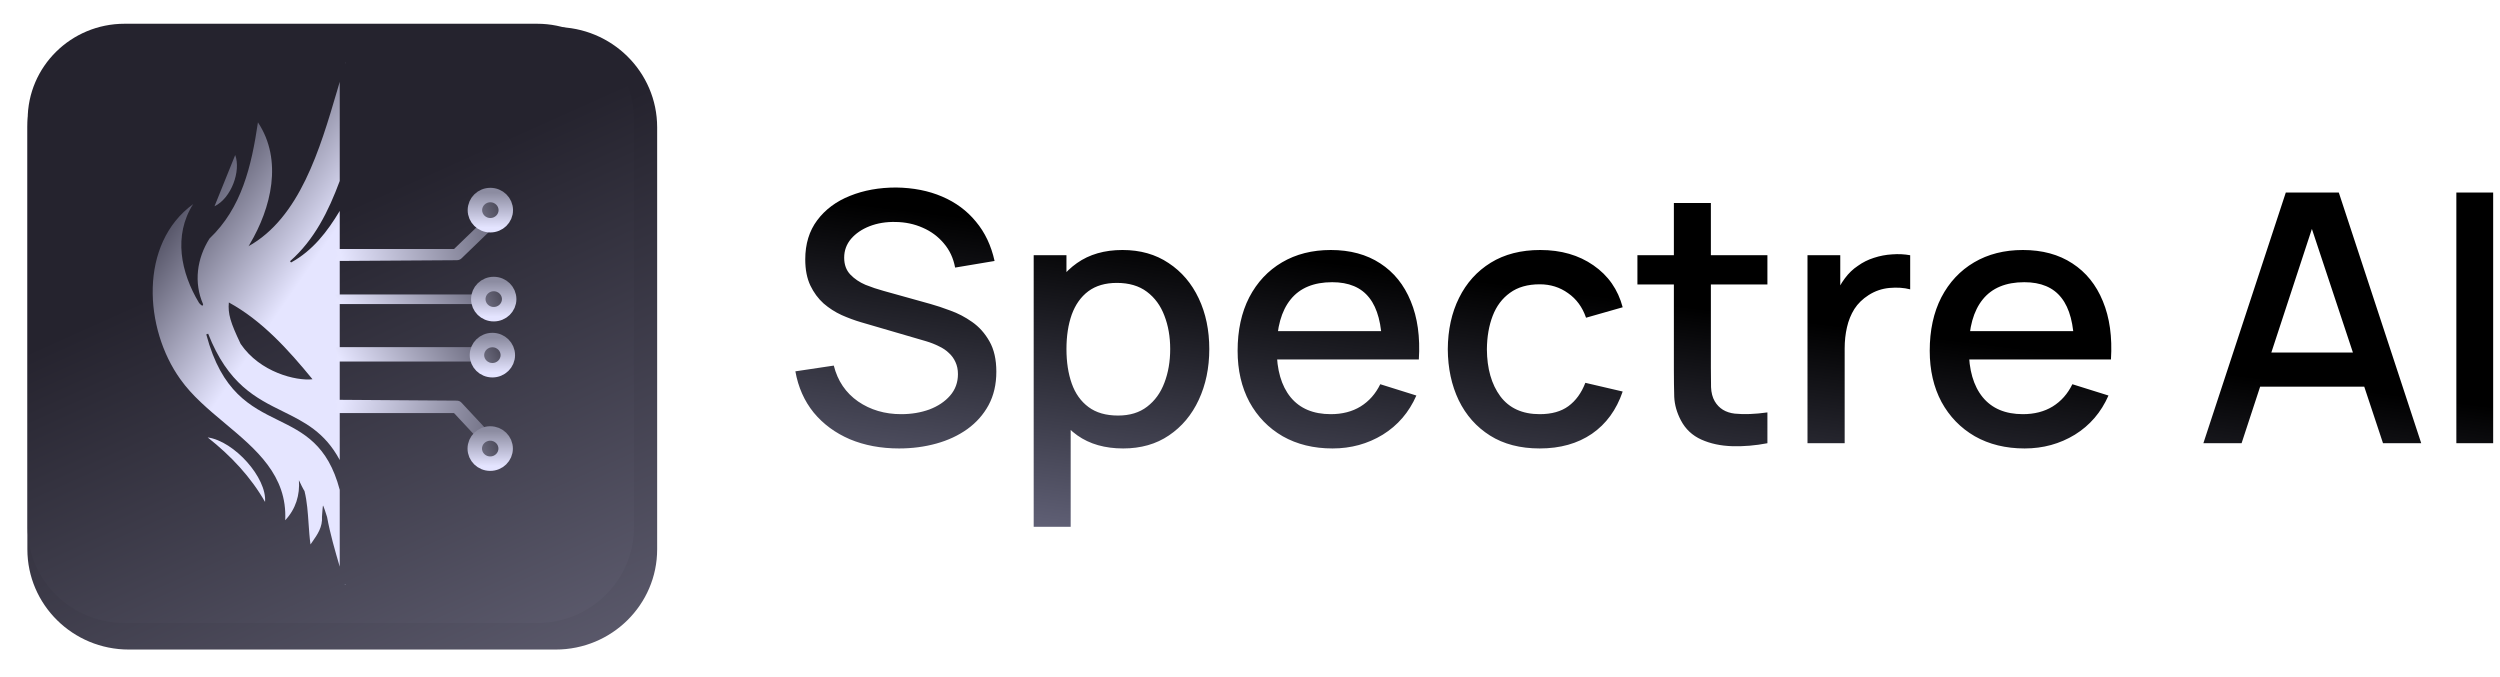 <svg width="218" height="59" viewBox="0 0 218 59" fill="none" xmlns="http://www.w3.org/2000/svg">
<mask id="mask0_2604_20242" style="mask-type:luminance" maskUnits="userSpaceOnUse" x="0" y="0" width="60" height="59">
<path d="M59.693 0H0V59H59.693V0Z" fill="white"/>
</mask>
<g mask="url(#mask0_2604_20242)">
<path d="M48.461 2.36H11.23C6.346 2.36 2.387 6.273 2.387 11.101V47.899C2.387 52.726 6.346 56.64 11.23 56.64H48.461C53.345 56.64 57.304 52.726 57.304 47.899V11.101C57.304 6.273 53.345 2.36 48.461 2.36Z" fill="url(#paint0_linear_2604_20242)"/>
<path d="M23.619 43.293C22.5 41.341 20.993 39.741 19.18 38.302C21.243 38.591 23.769 41.431 23.619 43.293ZM35.429 43.337C36.539 41.368 38.057 39.763 39.782 38.344C37.68 38.74 35.392 41.36 35.429 43.337ZM40.139 20.451C39.345 19.127 38.825 17.835 38.457 16.318C37.816 17.639 38.932 20.097 40.139 20.451ZM21.31 16.446C20.793 17.724 20.242 19.091 19.707 20.414C21.015 19.784 21.765 17.673 21.31 16.446ZM44.614 28.895C44.166 36.521 34.325 37.72 34.587 44.662C33.593 43.767 33.293 42.489 33.666 41.2C33.644 41.192 33.622 41.184 33.6 41.176C32.855 42.676 32.439 44.47 32.67 46.167C32.758 46.577 32.533 46.414 32.35 46.214L32.355 46.221C31.958 45.464 31.64 44.576 31.617 43.704C31.586 43.703 31.554 43.703 31.523 43.702C30.889 45.679 30.707 47.854 29.809 49.713C29.318 47.977 28.74 46.224 28.419 44.459C28.344 44.191 28.125 43.565 28.105 43.567C28.085 43.57 28.043 44.179 28.025 44.434C28.089 45.333 27.561 45.963 27.136 46.584C26.947 45.226 27 43.776 26.672 42.448L26.676 42.459C26.61 42.374 26.315 41.789 26.24 41.613C26.325 42.746 26.002 43.835 25.18 44.712C25.433 39.42 19.679 37.51 17.057 33.786C14.264 29.889 13.842 23.315 18.053 20.247C16.505 22.681 17.101 25.549 18.505 27.883C18.57 27.962 18.816 28.252 18.826 27.998C18.09 26.314 18.345 24.448 19.321 22.91C21.804 20.549 22.564 17.334 23.069 13.919C25.018 16.859 24.087 20.558 22.439 23.339C22.441 23.336 22.443 23.333 22.445 23.33C22.4 23.395 22.386 23.48 22.311 23.52C26.955 20.956 28.313 14.174 29.854 9.287C31.183 13.71 32.277 18.2 35.26 21.858C35.947 22.503 36.701 23.061 37.41 23.636C35.821 20.764 34.85 17.165 36.47 14.018C36.54 14.028 36.61 14.038 36.679 14.047C37.218 16.995 37.661 20.346 40.008 22.401C41.217 23.909 41.552 25.876 41.013 27.737C40.959 27.838 40.998 27.951 40.97 28.057C41.046 28.117 41.119 27.897 41.194 27.927C42.687 25.598 43.093 22.691 41.716 20.221C44.36 22.211 45.19 25.751 44.615 28.895L44.614 28.895ZM32.732 33.449C32.649 33.539 32.632 33.69 32.584 33.812C34.75 33.817 37.212 32.642 38.237 30.656C38.604 29.837 39.119 28.729 38.776 27.843C36.444 29.361 34.565 31.366 32.732 33.448V33.449ZM25.553 24.663C25.579 24.697 25.605 24.731 25.631 24.765C27.589 23.693 28.786 21.883 29.854 19.991C30.951 21.845 32.076 23.663 34.045 24.713C34.069 24.679 34.091 24.646 34.114 24.612C31.904 22.681 30.946 19.847 29.85 17.186C28.911 19.937 27.79 22.701 25.553 24.664L25.553 24.663ZM21.73 31.063C23.229 33.272 26.036 33.943 27.293 33.801C25.426 31.523 23.401 29.27 20.817 27.857C20.741 28.731 20.928 29.378 21.73 31.063ZM40.454 30.307C40.419 30.294 40.385 30.28 40.35 30.267C36.82 38.187 31.52 35.182 29.807 40.916C27.32 34.908 22.125 37.695 19.215 30.274C19.167 30.292 19.119 30.311 19.071 30.329C21.515 39.502 28.283 34.506 29.72 43.926C29.758 43.928 29.796 43.929 29.834 43.93C29.862 43.638 29.89 43.346 29.918 43.054C31.262 34.908 37.936 39.454 40.454 30.306L40.454 30.307Z" fill="#E6E6FF"/>
<mask id="mask1_2604_20242" style="mask-type:luminance" maskUnits="userSpaceOnUse" x="0" y="-1" width="58" height="58">
<path d="M57.581 -0.201H0.113V56.599H57.581V-0.201Z" fill="white"/>
</mask>
<g mask="url(#mask1_2604_20242)">
<path d="M46.837 2.071H10.861C6.196 2.071 2.414 5.809 2.414 10.419V45.978C2.414 50.589 6.196 54.327 10.861 54.327H46.837C51.502 54.327 55.284 50.589 55.284 45.978V10.419C55.284 5.809 51.502 2.071 46.837 2.071Z" fill="url(#paint1_linear_2604_20242)"/>
<path fill-rule="evenodd" clip-rule="evenodd" d="M23.112 43.767C21.851 41.568 20.154 39.765 18.11 38.143C20.435 38.469 23.281 41.669 23.112 43.767ZM19.793 15.291C20.036 14.69 20.276 14.095 20.51 13.516C21.023 14.899 20.177 17.277 18.704 17.987C19.064 17.096 19.431 16.186 19.793 15.291ZM30.116 50.939C30.106 50.96 30.096 50.98 30.086 51.001C30.081 50.98 30.075 50.96 30.069 50.939H30.116ZM29.625 49.414V42.714C28.585 38.772 26.462 37.726 24.248 36.635C21.844 35.45 19.333 34.213 17.987 29.16C18.041 29.139 18.096 29.118 18.15 29.097C19.881 33.513 22.331 34.721 24.67 35.875C26.53 36.794 28.322 37.677 29.625 40.114V18.392C28.543 20.194 27.279 21.85 25.378 22.89C25.358 22.864 25.338 22.837 25.318 22.811C25.309 22.799 25.3 22.787 25.291 22.776C27.424 20.905 28.656 18.388 29.625 15.78V7.137C29.553 7.382 29.48 7.63 29.407 7.879C27.898 13.01 26.136 19.001 21.642 21.486C21.696 21.455 21.721 21.403 21.747 21.35C21.758 21.327 21.769 21.304 21.783 21.282C21.783 21.282 21.783 21.283 21.783 21.283C21.784 21.281 21.785 21.279 21.786 21.278C21.785 21.279 21.784 21.281 21.783 21.282C23.64 18.148 24.688 13.981 22.492 10.669C21.924 14.517 21.067 18.139 18.269 20.8C17.169 22.533 16.883 24.635 17.711 26.534C17.7 26.82 17.423 26.492 17.35 26.403C15.768 23.774 15.096 20.542 16.841 17.8C12.095 21.256 12.57 28.664 15.717 33.055C16.738 34.504 18.179 35.709 19.617 36.912C22.343 39.192 25.058 41.462 24.871 45.366C25.797 44.378 26.16 43.151 26.065 41.874C26.149 42.071 26.475 42.718 26.554 42.824C26.778 43.735 26.843 44.697 26.908 45.656C26.95 46.269 26.992 46.88 27.075 47.475C27.127 47.399 27.181 47.322 27.235 47.245C27.676 46.617 28.141 45.955 28.077 45.052C28.096 44.766 28.145 44.079 28.167 44.076C28.189 44.073 28.436 44.779 28.52 45.08C28.785 46.533 29.204 47.979 29.625 49.414ZM30.12 5.504C30.126 5.486 30.132 5.468 30.137 5.45C30.143 5.468 30.148 5.486 30.154 5.504H30.12ZM27.252 33.072C25.835 33.231 22.672 32.476 20.983 29.986C20.08 28.088 19.869 27.359 19.955 26.374C22.866 27.966 25.148 30.504 27.252 33.072Z" fill="url(#paint2_linear_2604_20242)"/>
<path d="M39.837 22.69L29.397 22.757C29.093 22.757 29.397 22.471 29.397 22.202C29.397 21.933 29.093 21.713 29.397 21.713H39.593L42.24 19.158C42.445 18.958 42.793 18.948 43.02 19.129C43.246 19.31 43.257 19.622 43.053 19.818L40.24 22.534C40.14 22.632 39.991 22.69 39.837 22.69Z" fill="url(#paint3_linear_2604_20242)"/>
<path d="M44.105 18.324C44.105 19.049 43.504 19.64 42.758 19.64C42.013 19.64 41.412 19.049 41.412 18.324C41.412 17.599 42.013 17.008 42.758 17.008C43.504 17.008 44.105 17.599 44.105 18.324Z" fill="url(#paint4_linear_2604_20242)" stroke="url(#paint5_linear_2604_20242)" stroke-width="1.261"/>
<path d="M39.837 34.936L29.397 34.862C29.093 34.862 29.397 35.181 29.397 35.479C29.397 35.778 29.093 36.022 29.397 36.022H39.593L42.24 38.861C42.445 39.083 42.793 39.094 43.02 38.893C43.246 38.693 43.257 38.345 43.053 38.128L40.24 35.11C40.14 35.001 39.991 34.936 39.837 34.936Z" fill="url(#paint6_linear_2604_20242)"/>
<path d="M42.892 37.816C43.752 37.816 44.449 38.498 44.449 39.34C44.449 40.182 43.752 40.865 42.892 40.865C42.031 40.865 41.334 40.182 41.334 39.34C41.334 38.498 42.031 37.816 42.892 37.816Z" fill="url(#paint7_linear_2604_20242)"/>
<path d="M41.849 26.514H29.385C29.108 26.514 29.386 26.326 29.386 26.096C29.386 25.867 29.108 25.679 29.385 25.679H41.849C42.127 25.679 42.354 25.867 42.354 26.096C42.354 26.326 42.127 26.514 41.849 26.514Z" fill="url(#paint8_linear_2604_20242)"/>
<path d="M44.4 26.082C44.4 26.807 43.799 27.398 43.053 27.398C42.308 27.398 41.707 26.807 41.707 26.082C41.707 25.357 42.308 24.766 43.053 24.766C43.799 24.766 44.4 25.357 44.4 26.082Z" fill="url(#paint9_linear_2604_20242)" stroke="url(#paint10_linear_2604_20242)" stroke-width="1.261"/>
<path d="M41.443 31.523H29.381C29.112 31.523 29.381 31.241 29.381 30.897C29.381 30.552 29.112 30.271 29.381 30.271H41.443C41.712 30.271 41.931 30.552 41.931 30.897C41.931 31.241 41.712 31.523 41.443 31.523Z" fill="url(#paint11_linear_2604_20242)"/>
<path d="M44.282 30.968C44.282 31.692 43.682 32.283 42.936 32.283C42.191 32.283 41.59 31.692 41.59 30.968C41.59 30.242 42.191 29.652 42.936 29.652C43.682 29.652 44.282 30.242 44.282 30.968Z" fill="url(#paint12_linear_2604_20242)" stroke="url(#paint13_linear_2604_20242)" stroke-width="1.261"/>
<path d="M44.093 39.115C44.093 39.84 43.492 40.431 42.747 40.431C42.001 40.431 41.4 39.84 41.4 39.115C41.4 38.391 42.001 37.799 42.747 37.799C43.492 37.799 44.093 38.391 44.093 39.115Z" fill="url(#paint14_linear_2604_20242)" stroke="url(#paint15_linear_2604_20242)" stroke-width="1.261"/>
</g>
</g>
<path d="M78.403 39.105C76.816 39.105 75.383 38.837 74.103 38.3C72.834 37.754 71.784 36.98 70.955 35.978C70.135 34.966 69.603 33.767 69.357 32.38L72.706 31.879C73.043 33.215 73.75 34.258 74.825 35.007C75.9 35.745 77.154 36.115 78.587 36.115C79.478 36.115 80.297 35.978 81.045 35.705C81.792 35.421 82.391 35.022 82.841 34.506C83.302 33.979 83.533 33.352 83.533 32.623C83.533 32.229 83.461 31.879 83.318 31.576C83.184 31.272 82.995 31.009 82.749 30.787C82.514 30.554 82.222 30.357 81.874 30.195C81.536 30.023 81.162 29.876 80.753 29.754L75.086 28.1C74.533 27.938 73.97 27.73 73.397 27.477C72.823 27.214 72.296 26.875 71.815 26.46C71.344 26.035 70.96 25.514 70.663 24.897C70.366 24.27 70.218 23.511 70.218 22.62C70.218 21.274 70.566 20.136 71.262 19.205C71.968 18.263 72.921 17.555 74.118 17.079C75.316 16.594 76.657 16.351 78.142 16.351C79.637 16.371 80.973 16.634 82.15 17.14C83.338 17.646 84.321 18.375 85.099 19.326C85.888 20.267 86.43 21.411 86.727 22.757L83.287 23.333C83.134 22.514 82.806 21.81 82.304 21.224C81.802 20.626 81.188 20.171 80.461 19.857C79.734 19.534 78.946 19.366 78.096 19.356C77.277 19.336 76.525 19.458 75.838 19.721C75.163 19.984 74.62 20.353 74.21 20.829C73.811 21.304 73.612 21.851 73.612 22.468C73.612 23.075 73.791 23.566 74.149 23.941C74.507 24.315 74.948 24.613 75.47 24.836C76.002 25.049 76.529 25.226 77.052 25.367L81.137 26.506C81.649 26.648 82.227 26.84 82.872 27.083C83.528 27.316 84.157 27.644 84.761 28.069C85.376 28.494 85.882 29.061 86.282 29.77C86.681 30.468 86.881 31.348 86.881 32.411C86.881 33.514 86.656 34.485 86.205 35.325C85.754 36.155 85.135 36.853 84.347 37.42C83.569 37.977 82.668 38.397 81.644 38.68C80.62 38.963 79.54 39.105 78.403 39.105ZM97.94 39.105C96.353 39.105 95.022 38.726 93.947 37.967C92.872 37.197 92.058 36.16 91.505 34.855C90.952 33.549 90.676 32.077 90.676 30.437C90.676 28.798 90.947 27.326 91.49 26.02C92.043 24.715 92.852 23.688 93.916 22.939C94.992 22.18 96.312 21.8 97.879 21.8C99.435 21.8 100.776 22.18 101.902 22.939C103.039 23.688 103.914 24.715 104.529 26.02C105.143 27.316 105.45 28.788 105.45 30.437C105.45 32.077 105.143 33.554 104.529 34.87C103.924 36.175 103.059 37.207 101.933 37.967C100.817 38.726 99.486 39.105 97.94 39.105ZM90.138 45.935V22.256H92.995V34.05H93.363V45.935H90.138ZM97.495 36.236C98.519 36.236 99.363 35.978 100.029 35.462C100.705 34.946 101.206 34.252 101.534 33.382C101.872 32.502 102.041 31.52 102.041 30.437C102.041 29.365 101.872 28.393 101.534 27.523C101.206 26.653 100.699 25.96 100.013 25.444C99.327 24.927 98.452 24.669 97.387 24.669C96.384 24.669 95.555 24.912 94.899 25.398C94.254 25.883 93.773 26.562 93.456 27.432C93.148 28.302 92.995 29.304 92.995 30.437C92.995 31.571 93.148 32.573 93.456 33.443C93.763 34.313 94.249 34.996 94.915 35.492C95.58 35.988 96.44 36.236 97.495 36.236ZM116.198 39.105C114.549 39.105 113.101 38.751 111.851 38.042C110.613 37.324 109.645 36.327 108.949 35.052C108.263 33.767 107.92 32.279 107.92 30.589C107.92 28.798 108.258 27.245 108.933 25.929C109.619 24.613 110.571 23.596 111.79 22.878C113.008 22.16 114.426 21.8 116.044 21.8C117.733 21.8 119.172 22.19 120.36 22.969C121.547 23.738 122.433 24.836 123.016 26.263C123.61 27.69 123.846 29.385 123.723 31.348H120.513V30.195C120.493 28.292 120.124 26.886 119.407 25.975C118.701 25.064 117.621 24.608 116.167 24.608C114.56 24.608 113.351 25.109 112.543 26.111C111.734 27.113 111.329 28.56 111.329 30.453C111.329 32.254 111.734 33.651 112.543 34.642C113.351 35.624 114.518 36.115 116.044 36.115C117.047 36.115 117.913 35.892 118.639 35.447C119.377 34.991 119.95 34.344 120.36 33.504L123.508 34.49C122.863 35.958 121.885 37.096 120.574 37.906C119.264 38.705 117.805 39.105 116.198 39.105ZM110.285 31.348V28.874H122.126V31.348H110.285ZM134.264 39.105C132.564 39.105 131.121 38.73 129.933 37.982C128.745 37.233 127.834 36.206 127.199 34.9C126.575 33.595 126.257 32.112 126.247 30.453C126.257 28.763 126.585 27.27 127.23 25.975C127.875 24.669 128.797 23.647 129.994 22.908C131.192 22.17 132.631 21.8 134.31 21.8C136.122 21.8 137.668 22.245 138.948 23.136C140.238 24.027 141.088 25.246 141.498 26.794L138.303 27.705C137.986 26.784 137.464 26.071 136.737 25.565C136.02 25.049 135.196 24.791 134.264 24.791C133.209 24.791 132.344 25.039 131.668 25.535C130.993 26.02 130.491 26.688 130.163 27.538C129.836 28.388 129.667 29.36 129.657 30.453C129.667 32.143 130.056 33.509 130.824 34.551C131.602 35.593 132.749 36.115 134.264 36.115C135.298 36.115 136.132 35.882 136.767 35.416C137.412 34.941 137.904 34.263 138.242 33.382L141.498 34.141C140.955 35.74 140.059 36.97 138.81 37.83C137.561 38.68 136.045 39.105 134.264 39.105ZM154.118 38.649C153.073 38.852 152.049 38.938 151.046 38.908C150.042 38.877 149.147 38.685 148.358 38.331C147.57 37.977 146.976 37.42 146.577 36.661C146.218 35.983 146.024 35.295 145.993 34.597C145.973 33.888 145.962 33.089 145.962 32.198V17.702H149.188V32.047C149.188 32.704 149.193 33.276 149.203 33.762C149.223 34.247 149.331 34.657 149.525 34.991C149.894 35.619 150.478 35.978 151.276 36.069C152.085 36.15 153.032 36.115 154.118 35.963V38.649ZM142.783 24.806V22.256H154.118V24.806H142.783ZM157.614 38.649V22.256H160.471V26.233L160.072 25.717C160.276 25.191 160.543 24.71 160.87 24.274C161.198 23.829 161.577 23.465 162.007 23.182C162.426 22.878 162.892 22.645 163.404 22.483C163.927 22.311 164.459 22.21 165.001 22.18C165.544 22.139 166.066 22.165 166.568 22.256V25.231C166.025 25.089 165.421 25.049 164.756 25.109C164.1 25.17 163.497 25.378 162.944 25.732C162.421 26.066 162.007 26.47 161.7 26.946C161.403 27.422 161.188 27.953 161.055 28.54C160.922 29.117 160.855 29.729 160.855 30.377V38.649H157.614ZM176.549 39.105C174.901 39.105 173.452 38.751 172.203 38.042C170.964 37.324 169.996 36.327 169.3 35.052C168.614 33.767 168.272 32.279 168.272 30.589C168.272 28.798 168.609 27.245 169.285 25.929C169.971 24.613 170.923 23.596 172.141 22.878C173.36 22.16 174.778 21.8 176.396 21.8C178.085 21.8 179.524 22.19 180.711 22.969C181.899 23.738 182.785 24.836 183.368 26.263C183.962 27.69 184.198 29.385 184.075 31.348H180.865V30.195C180.844 28.292 180.476 26.886 179.759 25.975C179.053 25.064 177.972 24.608 176.518 24.608C174.911 24.608 173.703 25.109 172.894 26.111C172.085 27.113 171.681 28.56 171.681 30.453C171.681 32.254 172.085 33.651 172.894 34.642C173.703 35.624 174.87 36.115 176.396 36.115C177.399 36.115 178.264 35.892 178.991 35.447C179.729 34.991 180.302 34.344 180.711 33.504L183.86 34.49C183.215 35.958 182.237 37.096 180.926 37.906C179.616 38.705 178.157 39.105 176.549 39.105ZM170.637 31.348V28.874H182.477V31.348H170.637ZM192.134 38.649L199.321 16.791H203.944L211.131 38.649H207.799L201.18 18.704H202.009L195.466 38.649H192.134ZM195.866 33.716V30.741H207.415V33.716H195.866ZM214.194 38.649V16.791H217.404V38.649H214.194Z" fill="url(#paint16_linear_2604_20242)"/>
<defs>
<linearGradient id="paint0_linear_2604_20242" x1="29.846" y1="2.36" x2="97.065" y2="152.188" gradientUnits="userSpaceOnUse">
<stop offset="0.096" stop-color="#25232E"/>
<stop offset="1" stop-color="#DCDCFF"/>
</linearGradient>
<linearGradient id="paint1_linear_2604_20242" x1="28.849" y1="2.071" x2="93.562" y2="146.312" gradientUnits="userSpaceOnUse">
<stop offset="0.096" stop-color="#25232E"/>
<stop offset="1" stop-color="#DCDCFF"/>
</linearGradient>
<linearGradient id="paint2_linear_2604_20242" x1="1.409" y1="37.016" x2="12.347" y2="44.572" gradientUnits="userSpaceOnUse">
<stop stop-color="#49485A"/>
<stop offset="1" stop-color="#E5E5FF"/>
</linearGradient>
<linearGradient id="paint3_linear_2604_20242" x1="29.399" y1="20.845" x2="46.552" y2="16.718" gradientUnits="userSpaceOnUse">
<stop stop-color="#E6E6FF"/>
<stop offset="1" stop-color="#49485A"/>
</linearGradient>
<linearGradient id="paint4_linear_2604_20242" x1="41.987" y1="19.672" x2="45.422" y2="18.059" gradientUnits="userSpaceOnUse">
<stop stop-color="#757488"/>
<stop offset="1" stop-color="#2B2935"/>
</linearGradient>
<linearGradient id="paint5_linear_2604_20242" x1="42.758" y1="16.799" x2="42.758" y2="19.849" gradientUnits="userSpaceOnUse">
<stop stop-color="#8C8CA1"/>
<stop offset="1" stop-color="#E4E4FF"/>
</linearGradient>
<linearGradient id="paint6_linear_2604_20242" x1="29.399" y1="36.986" x2="46.732" y2="40.74" gradientUnits="userSpaceOnUse">
<stop stop-color="#E6E6FF"/>
<stop offset="1" stop-color="#49485A"/>
</linearGradient>
<linearGradient id="paint7_linear_2604_20242" x1="42.121" y1="37.993" x2="45.556" y2="39.606" gradientUnits="userSpaceOnUse">
<stop stop-color="#757488"/>
<stop offset="1" stop-color="#2B2935"/>
</linearGradient>
<linearGradient id="paint8_linear_2604_20242" x1="29.391" y1="26.089" x2="37.768" y2="17.567" gradientUnits="userSpaceOnUse">
<stop stop-color="#E6E6FF"/>
<stop offset="1" stop-color="#49485A"/>
</linearGradient>
<linearGradient id="paint9_linear_2604_20242" x1="42.283" y1="27.43" x2="45.718" y2="25.817" gradientUnits="userSpaceOnUse">
<stop stop-color="#757488"/>
<stop offset="1" stop-color="#2B2935"/>
</linearGradient>
<linearGradient id="paint10_linear_2604_20242" x1="43.053" y1="24.557" x2="43.053" y2="27.607" gradientUnits="userSpaceOnUse">
<stop stop-color="#8C8CA1"/>
<stop offset="1" stop-color="#E4E4FF"/>
</linearGradient>
<linearGradient id="paint11_linear_2604_20242" x1="29.387" y1="30.886" x2="40.916" y2="23.319" gradientUnits="userSpaceOnUse">
<stop stop-color="#E6E6FF"/>
<stop offset="1" stop-color="#49485A"/>
</linearGradient>
<linearGradient id="paint12_linear_2604_20242" x1="42.165" y1="32.315" x2="45.6" y2="30.702" gradientUnits="userSpaceOnUse">
<stop stop-color="#757488"/>
<stop offset="1" stop-color="#2B2935"/>
</linearGradient>
<linearGradient id="paint13_linear_2604_20242" x1="42.936" y1="29.443" x2="42.936" y2="32.492" gradientUnits="userSpaceOnUse">
<stop stop-color="#8C8CA1"/>
<stop offset="1" stop-color="#E4E4FF"/>
</linearGradient>
<linearGradient id="paint14_linear_2604_20242" x1="41.976" y1="40.463" x2="45.411" y2="38.85" gradientUnits="userSpaceOnUse">
<stop stop-color="#757488"/>
<stop offset="1" stop-color="#2B2935"/>
</linearGradient>
<linearGradient id="paint15_linear_2604_20242" x1="42.747" y1="37.591" x2="42.747" y2="40.64" gradientUnits="userSpaceOnUse">
<stop stop-color="#8C8CA1"/>
<stop offset="1" stop-color="#E4E4FF"/>
</linearGradient>
<linearGradient id="paint16_linear_2604_20242" x1="76.311" y1="10.94" x2="67.366" y2="83.061" gradientUnits="userSpaceOnUse">
<stop offset="0.096"/>
<stop offset="0.474" stop-color="#65657C"/>
<stop offset="1" stop-color="#25232E"/>
</linearGradient>
</defs>
</svg>
